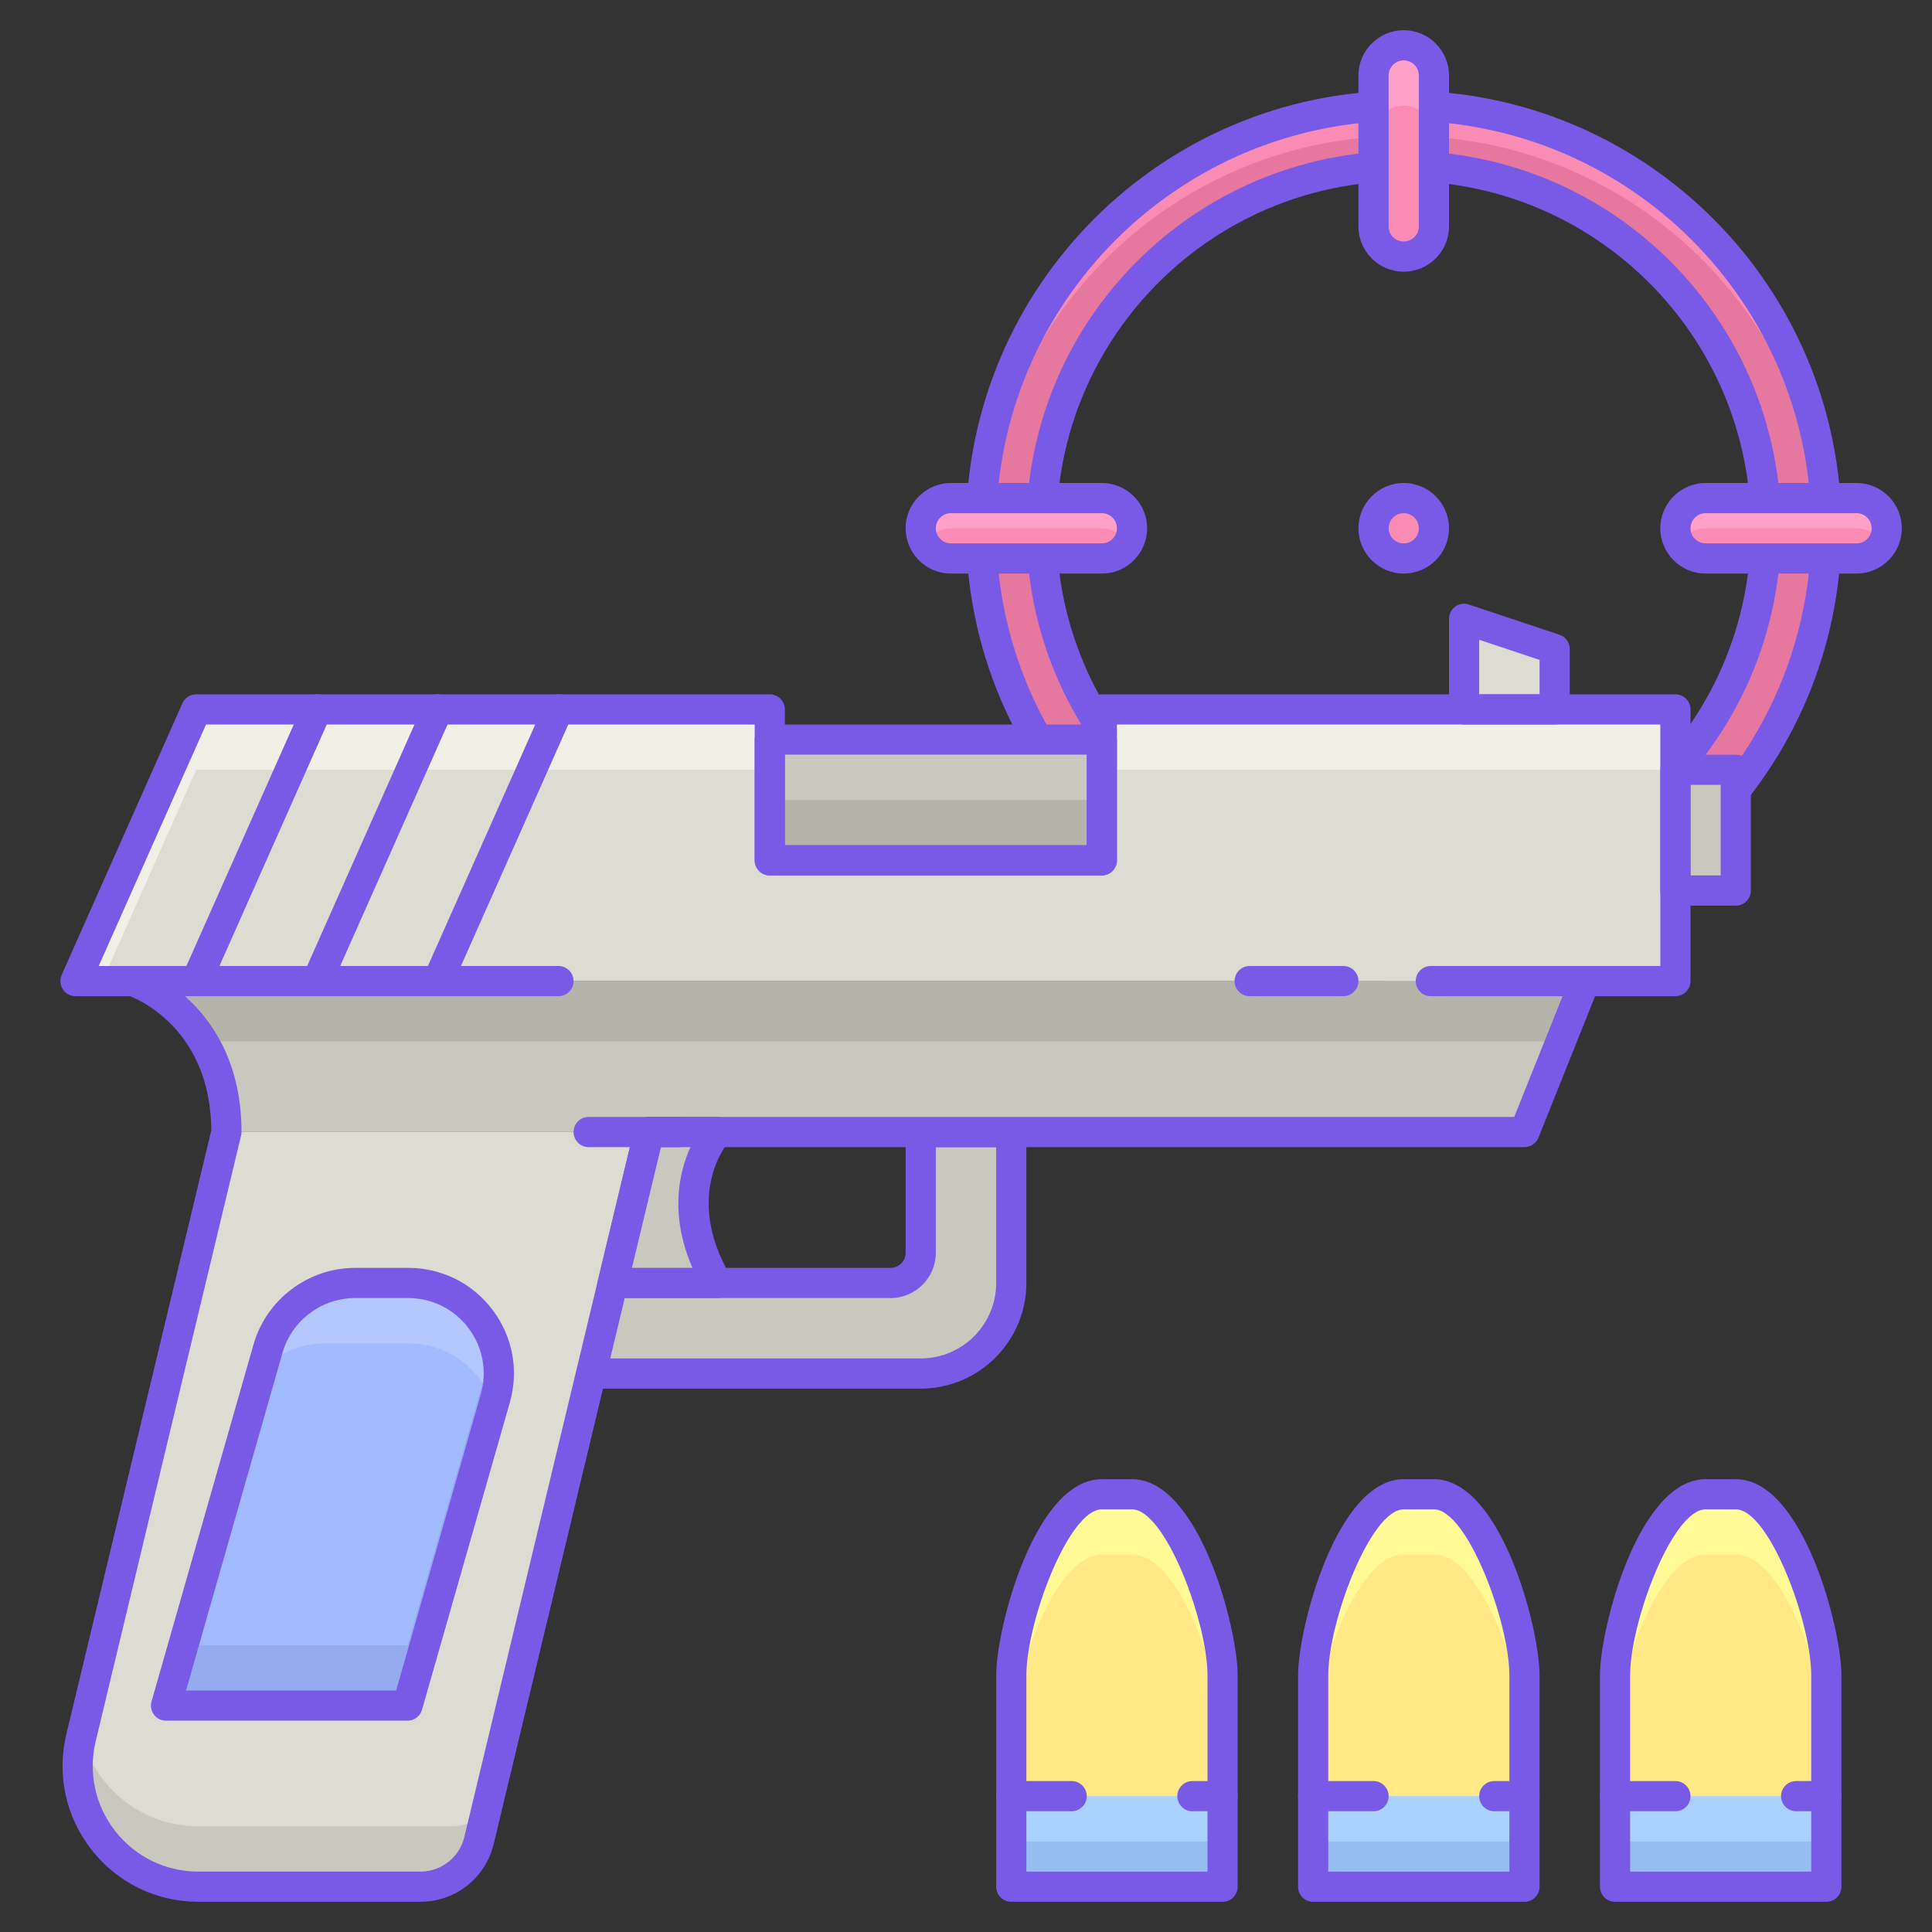 <?xml version="1.0" encoding="utf-8"?>
<!-- Generator: Adobe Illustrator 23.0.1, SVG Export Plug-In . SVG Version: 6.00 Build 0)  -->
<svg xmlns="http://www.w3.org/2000/svg" xmlns:xlink="http://www.w3.org/1999/xlink" version="1.1" id="Layer_1" x="0px" y="0px" viewBox="0 0 64 64" style="enable-background:new 0 0 64 64;" xml:space="preserve" width="512" height="512">
<rect x="0" y="0" width="64" height="64" fill="#333333" stroke="none"/>
<style type="text/css">
	.st0{fill:#FFE885;}
	.st1{fill:#F0DC78;}
	.st2{fill:#FFFA96;}
	.st3{fill:#FA8CB4;}
	.st4{fill:#E678A0;}
	.st5{fill:#FFA0C8;}
	.st6{fill:#DCC864;}
	.st7{fill:#AAD2FF;}
	.st8{fill:#96BEF0;}
	.st9{fill:#BEE6FF;}
	.st10{fill:#785AE6;}
	.st11{fill:#D2648C;}
	.st12{fill:#82AADC;}
	.st13{fill:#F0F0E6;}
	.st14{fill:#968CD2;}
	.st15{fill:#A2BAFF;}
	.st16{fill:#96AAF0;}
	.st17{fill:#B4C8FF;}
	.st18{fill:#A99BE0;}
	.st19{fill:#DCDCD2;}
	.st20{fill:#FFFFFA;}
	.st21{fill:#C8B450;}
	.st22{fill:#D2D2C8;}
	.st23{fill:#BEBEB4;}
	.st24{fill:#B4AAF0;}
	.st25{fill:#8D7BD4;}
	.st26{fill:#C8C8BE;}
	.st27{fill:#B4B4AA;}
	.st28{fill:#F0A0AA;}
	.st29{fill:#FFB4BE;}
	.st30{fill:#FFC8D2;}
	.st31{fill:#F09696;}
	.st32{fill:none;stroke:#785AE6;stroke-linecap:round;stroke-linejoin:round;stroke-miterlimit:10;}
	.st33{fill:#FFFFDC;}
	.st34{fill:#C8DCFF;}
	.st35{fill:#826EC8;}
	.st36{fill:#8296DC;}
	.st37{fill:#FFB4DC;}
	.st38{fill:#A2BAFF;stroke:#785AE6;stroke-linecap:round;stroke-linejoin:round;stroke-miterlimit:10;}
	.st39{fill:none;stroke:#785AE6;stroke-miterlimit:10;}
	.st40{fill:#C85A82;}
	.st41{fill:#FFD2DC;}
	.st42{fill:none;stroke:#8D7BD4;stroke-linecap:round;stroke-linejoin:round;stroke-miterlimit:10;}
</style>
<g>
	<path class="st4" d="M46.5,3.5c-7.732,0-14,6.268-14,14s6.268,14,14,14s14-6.268,14-14S54.232,3.5,46.5,3.5z M46.5,29.5   c-6.627,0-12-5.373-12-12c0-6.627,5.373-12,12-12s12,5.373,12,12C58.5,24.127,53.127,29.5,46.5,29.5z"/>
	<g>
		<path class="st3" d="M46.5,4.5c7.563,0,13.709,6.002,13.975,13.5c0.006-0.167,0.025-0.331,0.025-0.5c0-7.732-6.268-14-14-14    s-14,6.268-14,14c0,0.169,0.019,0.333,0.025,0.5C32.791,10.502,38.937,4.5,46.5,4.5z"/>
	</g>
	<path class="st32" d="M46.5,3.5c-7.732,0-14,6.268-14,14s6.268,14,14,14s14-6.268,14-14S54.232,3.5,46.5,3.5z M46.5,29.5   c-6.627,0-12-5.373-12-12c0-6.627,5.373-12,12-12s12,5.373,12,12C58.5,24.127,53.127,29.5,46.5,29.5z"/>
	<circle class="st3" cx="46.5" cy="17.5" r="1"/>
	<path class="st3" d="M46.5,8.5L46.5,8.5c-0.552,0-1-0.448-1-1v-5c0-0.552,0.448-1,1-1l0,0c0.552,0,1,0.448,1,1v5   C47.5,8.052,47.052,8.5,46.5,8.5z"/>
	<path class="st5" d="M46.5,1.5c-0.552,0-1,0.448-1,1v2c0-0.552,0.448-1,1-1s1,0.448,1,1v-2C47.5,1.948,47.052,1.5,46.5,1.5z"/>
	<path class="st3" d="M55.5,17.5L55.5,17.5c0-0.552,0.448-1,1-1h5c0.552,0,1,0.448,1,1v0c0,0.552-0.448,1-1,1h-5   C55.948,18.5,55.5,18.052,55.5,17.5z"/>
	<path class="st3" d="M30.5,17.5L30.5,17.5c0-0.552,0.448-1,1-1h5c0.552,0,1,0.448,1,1v0c0,0.552-0.448,1-1,1h-5   C30.948,18.5,30.5,18.052,30.5,17.5z"/>
	<path class="st5" d="M56.5,17.5h5c0.366,0,0.672,0.206,0.847,0.5c0.089-0.149,0.153-0.314,0.153-0.5c0-0.552-0.448-1-1-1h-5   c-0.552,0-1,0.448-1,1c0,0.186,0.065,0.351,0.153,0.5C55.828,17.706,56.134,17.5,56.5,17.5z"/>
	<path class="st5" d="M31.5,17.5h5c0.366,0,0.672,0.206,0.847,0.5c0.089-0.149,0.153-0.314,0.153-0.5c0-0.552-0.448-1-1-1h-5   c-0.552,0-1,0.448-1,1c0,0.186,0.065,0.351,0.153,0.5C30.828,17.706,31.134,17.5,31.5,17.5z"/>
	<g>
		<path class="st10" d="M46.5,19c-0.827,0-1.5-0.673-1.5-1.5s0.673-1.5,1.5-1.5s1.5,0.673,1.5,1.5S47.327,19,46.5,19z M46.5,17    c-0.275,0-0.5,0.224-0.5,0.5s0.225,0.5,0.5,0.5s0.5-0.224,0.5-0.5S46.775,17,46.5,17z"/>
	</g>
	<g>
		<path class="st10" d="M46.5,9C45.673,9,45,8.327,45,7.5v-5C45,1.673,45.673,1,46.5,1S48,1.673,48,2.5v5C48,8.327,47.327,9,46.5,9z     M46.5,2C46.225,2,46,2.224,46,2.5v5C46,7.776,46.225,8,46.5,8S47,7.776,47,7.5v-5C47,2.224,46.775,2,46.5,2z"/>
	</g>
	<path class="st3" d="M46.5,33.5L46.5,33.5c-0.552,0-1-0.448-1-1v-5c0-0.552,0.448-1,1-1l0,0c0.552,0,1,0.448,1,1v5   C47.5,33.052,47.052,33.5,46.5,33.5z"/>
	<g>
		<path class="st10" d="M46.5,34c-0.827,0-1.5-0.673-1.5-1.5v-5c0-0.827,0.673-1.5,1.5-1.5s1.5,0.673,1.5,1.5v5    C48,33.327,47.327,34,46.5,34z M46.5,27c-0.275,0-0.5,0.224-0.5,0.5v5c0,0.276,0.225,0.5,0.5,0.5s0.5-0.224,0.5-0.5v-5    C47,27.224,46.775,27,46.5,27z"/>
	</g>
	<g>
		<path class="st10" d="M61.5,19h-5c-0.827,0-1.5-0.673-1.5-1.5s0.673-1.5,1.5-1.5h5c0.827,0,1.5,0.673,1.5,1.5S62.327,19,61.5,19z     M56.5,17c-0.275,0-0.5,0.224-0.5,0.5s0.225,0.5,0.5,0.5h5c0.275,0,0.5-0.224,0.5-0.5S61.775,17,61.5,17H56.5z"/>
	</g>
	<g>
		<path class="st10" d="M36.5,19h-5c-0.827,0-1.5-0.673-1.5-1.5s0.673-1.5,1.5-1.5h5c0.827,0,1.5,0.673,1.5,1.5S37.327,19,36.5,19z     M31.5,17c-0.275,0-0.5,0.224-0.5,0.5s0.225,0.5,0.5,0.5h5c0.275,0,0.5-0.224,0.5-0.5S36.775,17,36.5,17H31.5z"/>
	</g>
</g>
<g>
	<path class="st26" d="M30.5,37.5v4c0,0.552-0.448,1-1,1h-10v3h11h0c1.657,0,3-1.343,3-3v0v-5H30.5z"/>
	<g>
		<path class="st10" d="M30.5,46h-11c-0.276,0-0.5-0.224-0.5-0.5v-3c0-0.276,0.224-0.5,0.5-0.5h10c0.275,0,0.5-0.224,0.5-0.5v-4    c0-0.276,0.224-0.5,0.5-0.5h3c0.276,0,0.5,0.224,0.5,0.5v5C34,44.43,32.43,46,30.5,46z M20,45h10.5c1.379,0,2.5-1.122,2.5-2.5V38    h-2v3.5c0,0.827-0.673,1.5-1.5,1.5H20V45z"/>
	</g>
	<path class="st19" d="M21.5,37.5h-14L2.684,57.567C2.08,60.082,3.987,62.5,6.574,62.5h7.35c0.925,0,1.729-0.634,1.945-1.533   L21.5,37.5z"/>
	<path class="st26" d="M14.923,60.5h-8.35c-1.904,0-3.435-1.311-3.872-3.005l-0.017,0.072C2.08,60.082,3.987,62.5,6.574,62.5h7.35   c0.925,0,1.729-0.634,1.945-1.533l0.2-0.834C15.74,60.362,15.346,60.5,14.923,60.5z"/>
	<polygon class="st19" points="36.5,23.5 36.5,28.5 25.5,28.5 25.5,23.5 6.5,23.5 2.5,32.5 55.5,32.5 55.5,23.5  "/>
	<g>
		<rect x="36.5" y="23.5" class="st13" width="19" height="2"/>
		<polygon class="st13" points="6.5,25.5 25.5,25.5 25.5,23.5 6.5,23.5 2.5,32.5 3.389,32.5   "/>
	</g>
	<path class="st26" d="M7.5,32.5H4.397c0,0,3.103,1,3.103,5h43l2-5H7.5z"/>
	<path class="st27" d="M6.737,34.5H7.5h44.2l0.8-2h-45H4.397C4.397,32.5,5.818,32.962,6.737,34.5z"/>
	<rect x="55.5" y="25.5" class="st26" width="2" height="4"/>
	<g>
		<path class="st10" d="M57.5,30h-2c-0.276,0-0.5-0.224-0.5-0.5v-4c0-0.276,0.224-0.5,0.5-0.5h2c0.276,0,0.5,0.224,0.5,0.5v4    C58,29.776,57.776,30,57.5,30z M56,29h1v-3h-1V29z"/>
	</g>
	<g>
		<path class="st10" d="M6.5,33c-0.068,0-0.137-0.014-0.203-0.043c-0.252-0.112-0.366-0.408-0.254-0.66l4-9    c0.112-0.253,0.407-0.366,0.66-0.254c0.252,0.112,0.366,0.408,0.254,0.66l-4,9C6.874,32.89,6.691,33,6.5,33z"/>
	</g>
	<g>
		<path class="st10" d="M10.5,33c-0.068,0-0.137-0.014-0.203-0.043c-0.252-0.112-0.366-0.408-0.254-0.66l4-9    c0.112-0.253,0.407-0.366,0.66-0.254c0.252,0.112,0.366,0.408,0.254,0.66l-4,9C10.874,32.89,10.691,33,10.5,33z"/>
	</g>
	<g>
		<path class="st10" d="M14.5,33c-0.068,0-0.137-0.014-0.203-0.043c-0.252-0.112-0.366-0.408-0.254-0.66l4-9    c0.112-0.253,0.408-0.366,0.66-0.254c0.252,0.112,0.366,0.408,0.254,0.66l-4,9C14.874,32.89,14.691,33,14.5,33z"/>
	</g>
	<rect x="25.5" y="24.5" class="st27" width="11" height="4"/>
	<rect x="25.5" y="24.5" class="st26" width="11" height="2"/>
	<g>
		<path class="st10" d="M36.5,29h-11c-0.276,0-0.5-0.224-0.5-0.5v-4c0-0.276,0.224-0.5,0.5-0.5h11c0.276,0,0.5,0.224,0.5,0.5v4    C37,28.776,36.776,29,36.5,29z M26,28h10v-3H26V28z"/>
	</g>
	<polygon class="st19" points="48.5,20.5 51.5,21.5 51.5,23.5 48.5,23.5  "/>
	<g>
		<path class="st10" d="M51.5,24h-3c-0.276,0-0.5-0.224-0.5-0.5v-3c0-0.161,0.077-0.312,0.208-0.406    c0.129-0.094,0.297-0.121,0.45-0.068l3,1C51.862,21.094,52,21.285,52,21.5v2C52,23.776,51.776,24,51.5,24z M49,23h2v-1.14    l-2-0.667V23z"/>
	</g>
	<path class="st15" d="M13.523,42.5h-1.76c-1.339,0-2.517,0.888-2.885,2.176L5.5,56.5h8l2.907-10.176   C16.955,44.408,15.516,42.5,13.523,42.5z"/>
	<path class="st16" d="M13.5,54.5H6.071l-0.571,2h8l2.907-10.176c0.177-0.62,0.129-1.232-0.061-1.786L13.5,54.5z"/>
	<path class="st17" d="M10.763,44.5h2.76c1.348,0,2.426,0.88,2.823,2.038l0.061-0.214c0.548-1.916-0.891-3.824-2.885-3.824h-1.76   c-1.339,0-2.517,0.888-2.885,2.176l-0.191,0.667C9.233,44.819,9.967,44.5,10.763,44.5z"/>
	<g>
		<path class="st10" d="M13.5,57h-8c-0.157,0-0.305-0.074-0.399-0.199c-0.094-0.125-0.124-0.288-0.081-0.438l3.378-11.824    C8.824,43.044,10.208,42,11.763,42h1.76c1.108,0,2.127,0.508,2.795,1.393c0.667,0.885,0.875,2.003,0.57,3.069L13.98,56.637    C13.92,56.852,13.724,57,13.5,57z M6.163,56h6.96l2.804-9.813c0.217-0.761,0.068-1.56-0.408-2.192    C15.042,43.363,14.314,43,13.522,43h-1.76c-1.11,0-2.099,0.746-2.404,1.813L6.163,56z"/>
	</g>
	<g>
		<path class="st10" d="M13.923,63h-7.35c-1.387,0-2.675-0.625-3.533-1.714c-0.859-1.089-1.166-2.488-0.843-3.836L7,37.442    C6.973,34.206,4.723,33.164,4.309,33H2.5c-0.169,0-0.327-0.085-0.419-0.228c-0.093-0.142-0.106-0.321-0.038-0.476l4-9    C6.123,23.116,6.303,23,6.5,23h19c0.276,0,0.5,0.224,0.5,0.5V28h10v-4.5c0-0.276,0.224-0.5,0.5-0.5h19c0.276,0,0.5,0.224,0.5,0.5    v9c0,0.276-0.224,0.5-0.5,0.5h-2.661l-1.875,4.686C50.889,37.875,50.704,38,50.5,38H21.895l-5.54,23.083    C16.084,62.212,15.084,63,13.923,63z M3.27,32h1.128c0.052,0,0.104,0.008,0.153,0.024C4.585,32.035,8,33.186,8,37.5    c0,0.04-0.005,0.079-0.014,0.117L3.17,57.683c-0.252,1.049-0.013,2.137,0.655,2.984S5.495,62,6.573,62h7.35    c0.696,0,1.297-0.473,1.459-1.15l5.632-23.467C21.067,37.159,21.269,37,21.5,37h28.661l1.875-4.686    C52.111,32.125,52.296,32,52.5,32H55v-8H37v4.5c0,0.276-0.224,0.5-0.5,0.5h-11c-0.276,0-0.5-0.224-0.5-0.5V24H6.825L3.27,32z"/>
	</g>
	<path class="st26" d="M23.753,37.5c0,0-1.747,2,0,5H20.3l1.2-5H23.753z"/>
	<g>
		<path class="st10" d="M23.753,43H20.3c-0.153,0-0.298-0.07-0.393-0.19s-0.129-0.277-0.094-0.426l1.2-5    C21.067,37.159,21.269,37,21.5,37h2.253c0.196,0,0.374,0.115,0.455,0.293c0.081,0.178,0.051,0.386-0.076,0.534l0,0    c-0.062,0.072-1.479,1.789,0.053,4.422c0.091,0.154,0.091,0.346,0.002,0.5C24.098,42.904,23.932,43,23.753,43z M20.934,42h2.005    c-0.769-1.773-0.443-3.173-0.067-4h-0.977L20.934,42z"/>
	</g>
	<g>
		<path class="st10" d="M22.5,38h-3c-0.276,0-0.5-0.224-0.5-0.5s0.224-0.5,0.5-0.5h3c0.276,0,0.5,0.224,0.5,0.5S22.776,38,22.5,38z"/>
	</g>
	<g>
		<path class="st10" d="M18.5,33H4.397c-0.276,0-0.5-0.224-0.5-0.5s0.224-0.5,0.5-0.5H18.5c0.276,0,0.5,0.224,0.5,0.5    S18.776,33,18.5,33z"/>
	</g>
	<g>
		<path class="st10" d="M52.5,33h-5.103c-0.276,0-0.5-0.224-0.5-0.5s0.224-0.5,0.5-0.5H52.5c0.276,0,0.5,0.224,0.5,0.5    S52.776,33,52.5,33z"/>
	</g>
	<g>
		<path class="st10" d="M44.5,33h-3.103c-0.276,0-0.5-0.224-0.5-0.5s0.224-0.5,0.5-0.5H44.5c0.276,0,0.5,0.224,0.5,0.5    S44.776,33,44.5,33z"/>
	</g>
</g>
<path class="st0" d="M37.5,49.5h-1c-1.657,0-3,4.343-3,6v7h7v-7C40.5,53.843,39.157,49.5,37.5,49.5z"/>
<rect x="33.5" y="59.5" class="st7" width="7" height="3"/>
<rect x="33.5" y="61" class="st8" width="7" height="1.5"/>
<path class="st2" d="M37.5,49.5h-1c-1.657,0-3,4.343-3,6v2c0-1.657,1.343-6,3-6h1c1.657,0,3,4.343,3,6v-2  C40.5,53.843,39.157,49.5,37.5,49.5z"/>
<g>
	<path class="st10" d="M40.5,63h-7c-0.276,0-0.5-0.224-0.5-0.5v-7c0-1.567,1.28-6.5,3.5-6.5h1c2.22,0,3.5,4.933,3.5,6.5v7   C41,62.776,40.776,63,40.5,63z M34,62h6v-6.5c0-1.771-1.4-5.5-2.5-5.5h-1c-1.1,0-2.5,3.729-2.5,5.5V62z"/>
</g>
<g>
	<path class="st10" d="M35.5,60h-2c-0.276,0-0.5-0.224-0.5-0.5s0.224-0.5,0.5-0.5h2c0.276,0,0.5,0.224,0.5,0.5S35.776,60,35.5,60z"/>
</g>
<g>
	<path class="st10" d="M40.5,60h-1c-0.276,0-0.5-0.224-0.5-0.5s0.224-0.5,0.5-0.5h1c0.276,0,0.5,0.224,0.5,0.5S40.776,60,40.5,60z"/>
</g>
<path class="st0" d="M47.5,49.5h-1c-1.657,0-3,4.343-3,6v7h7v-7C50.5,53.843,49.157,49.5,47.5,49.5z"/>
<rect x="43.5" y="59.5" class="st7" width="7" height="3"/>
<rect x="43.5" y="61" class="st8" width="7" height="1.5"/>
<path class="st2" d="M47.5,49.5h-1c-1.657,0-3,4.343-3,6v2c0-1.657,1.343-6,3-6h1c1.657,0,3,4.343,3,6v-2  C50.5,53.843,49.157,49.5,47.5,49.5z"/>
<g>
	<path class="st10" d="M50.5,63h-7c-0.276,0-0.5-0.224-0.5-0.5v-7c0-1.567,1.28-6.5,3.5-6.5h1c2.22,0,3.5,4.933,3.5,6.5v7   C51,62.776,50.776,63,50.5,63z M44,62h6v-6.5c0-1.771-1.4-5.5-2.5-5.5h-1c-1.1,0-2.5,3.729-2.5,5.5V62z"/>
</g>
<g>
	<path class="st10" d="M45.5,60h-2c-0.276,0-0.5-0.224-0.5-0.5s0.224-0.5,0.5-0.5h2c0.276,0,0.5,0.224,0.5,0.5S45.776,60,45.5,60z"/>
</g>
<g>
	<path class="st10" d="M50.5,60h-1c-0.276,0-0.5-0.224-0.5-0.5s0.224-0.5,0.5-0.5h1c0.276,0,0.5,0.224,0.5,0.5S50.776,60,50.5,60z"/>
</g>
<path class="st0" d="M57.5,49.5h-1c-1.657,0-3,4.343-3,6v7h7v-7C60.5,53.843,59.157,49.5,57.5,49.5z"/>
<rect x="53.5" y="59.5" class="st7" width="7" height="3"/>
<rect x="53.5" y="61" class="st8" width="7" height="1.5"/>
<path class="st2" d="M57.5,49.5h-1c-1.657,0-3,4.343-3,6v2c0-1.657,1.343-6,3-6h1c1.657,0,3,4.343,3,6v-2  C60.5,53.843,59.157,49.5,57.5,49.5z"/>
<g>
	<path class="st10" d="M60.5,63h-7c-0.276,0-0.5-0.224-0.5-0.5v-7c0-1.567,1.28-6.5,3.5-6.5h1c2.22,0,3.5,4.933,3.5,6.5v7   C61,62.776,60.776,63,60.5,63z M54,62h6v-6.5c0-1.771-1.4-5.5-2.5-5.5h-1c-1.1,0-2.5,3.729-2.5,5.5V62z"/>
</g>
<g>
	<path class="st10" d="M55.5,60h-2c-0.276,0-0.5-0.224-0.5-0.5s0.224-0.5,0.5-0.5h2c0.276,0,0.5,0.224,0.5,0.5S55.776,60,55.5,60z"/>
</g>
<g>
	<path class="st10" d="M60.5,60h-1c-0.276,0-0.5-0.224-0.5-0.5s0.224-0.5,0.5-0.5h1c0.276,0,0.5,0.224,0.5,0.5S60.776,60,60.5,60z"/>
</g>
</svg>
